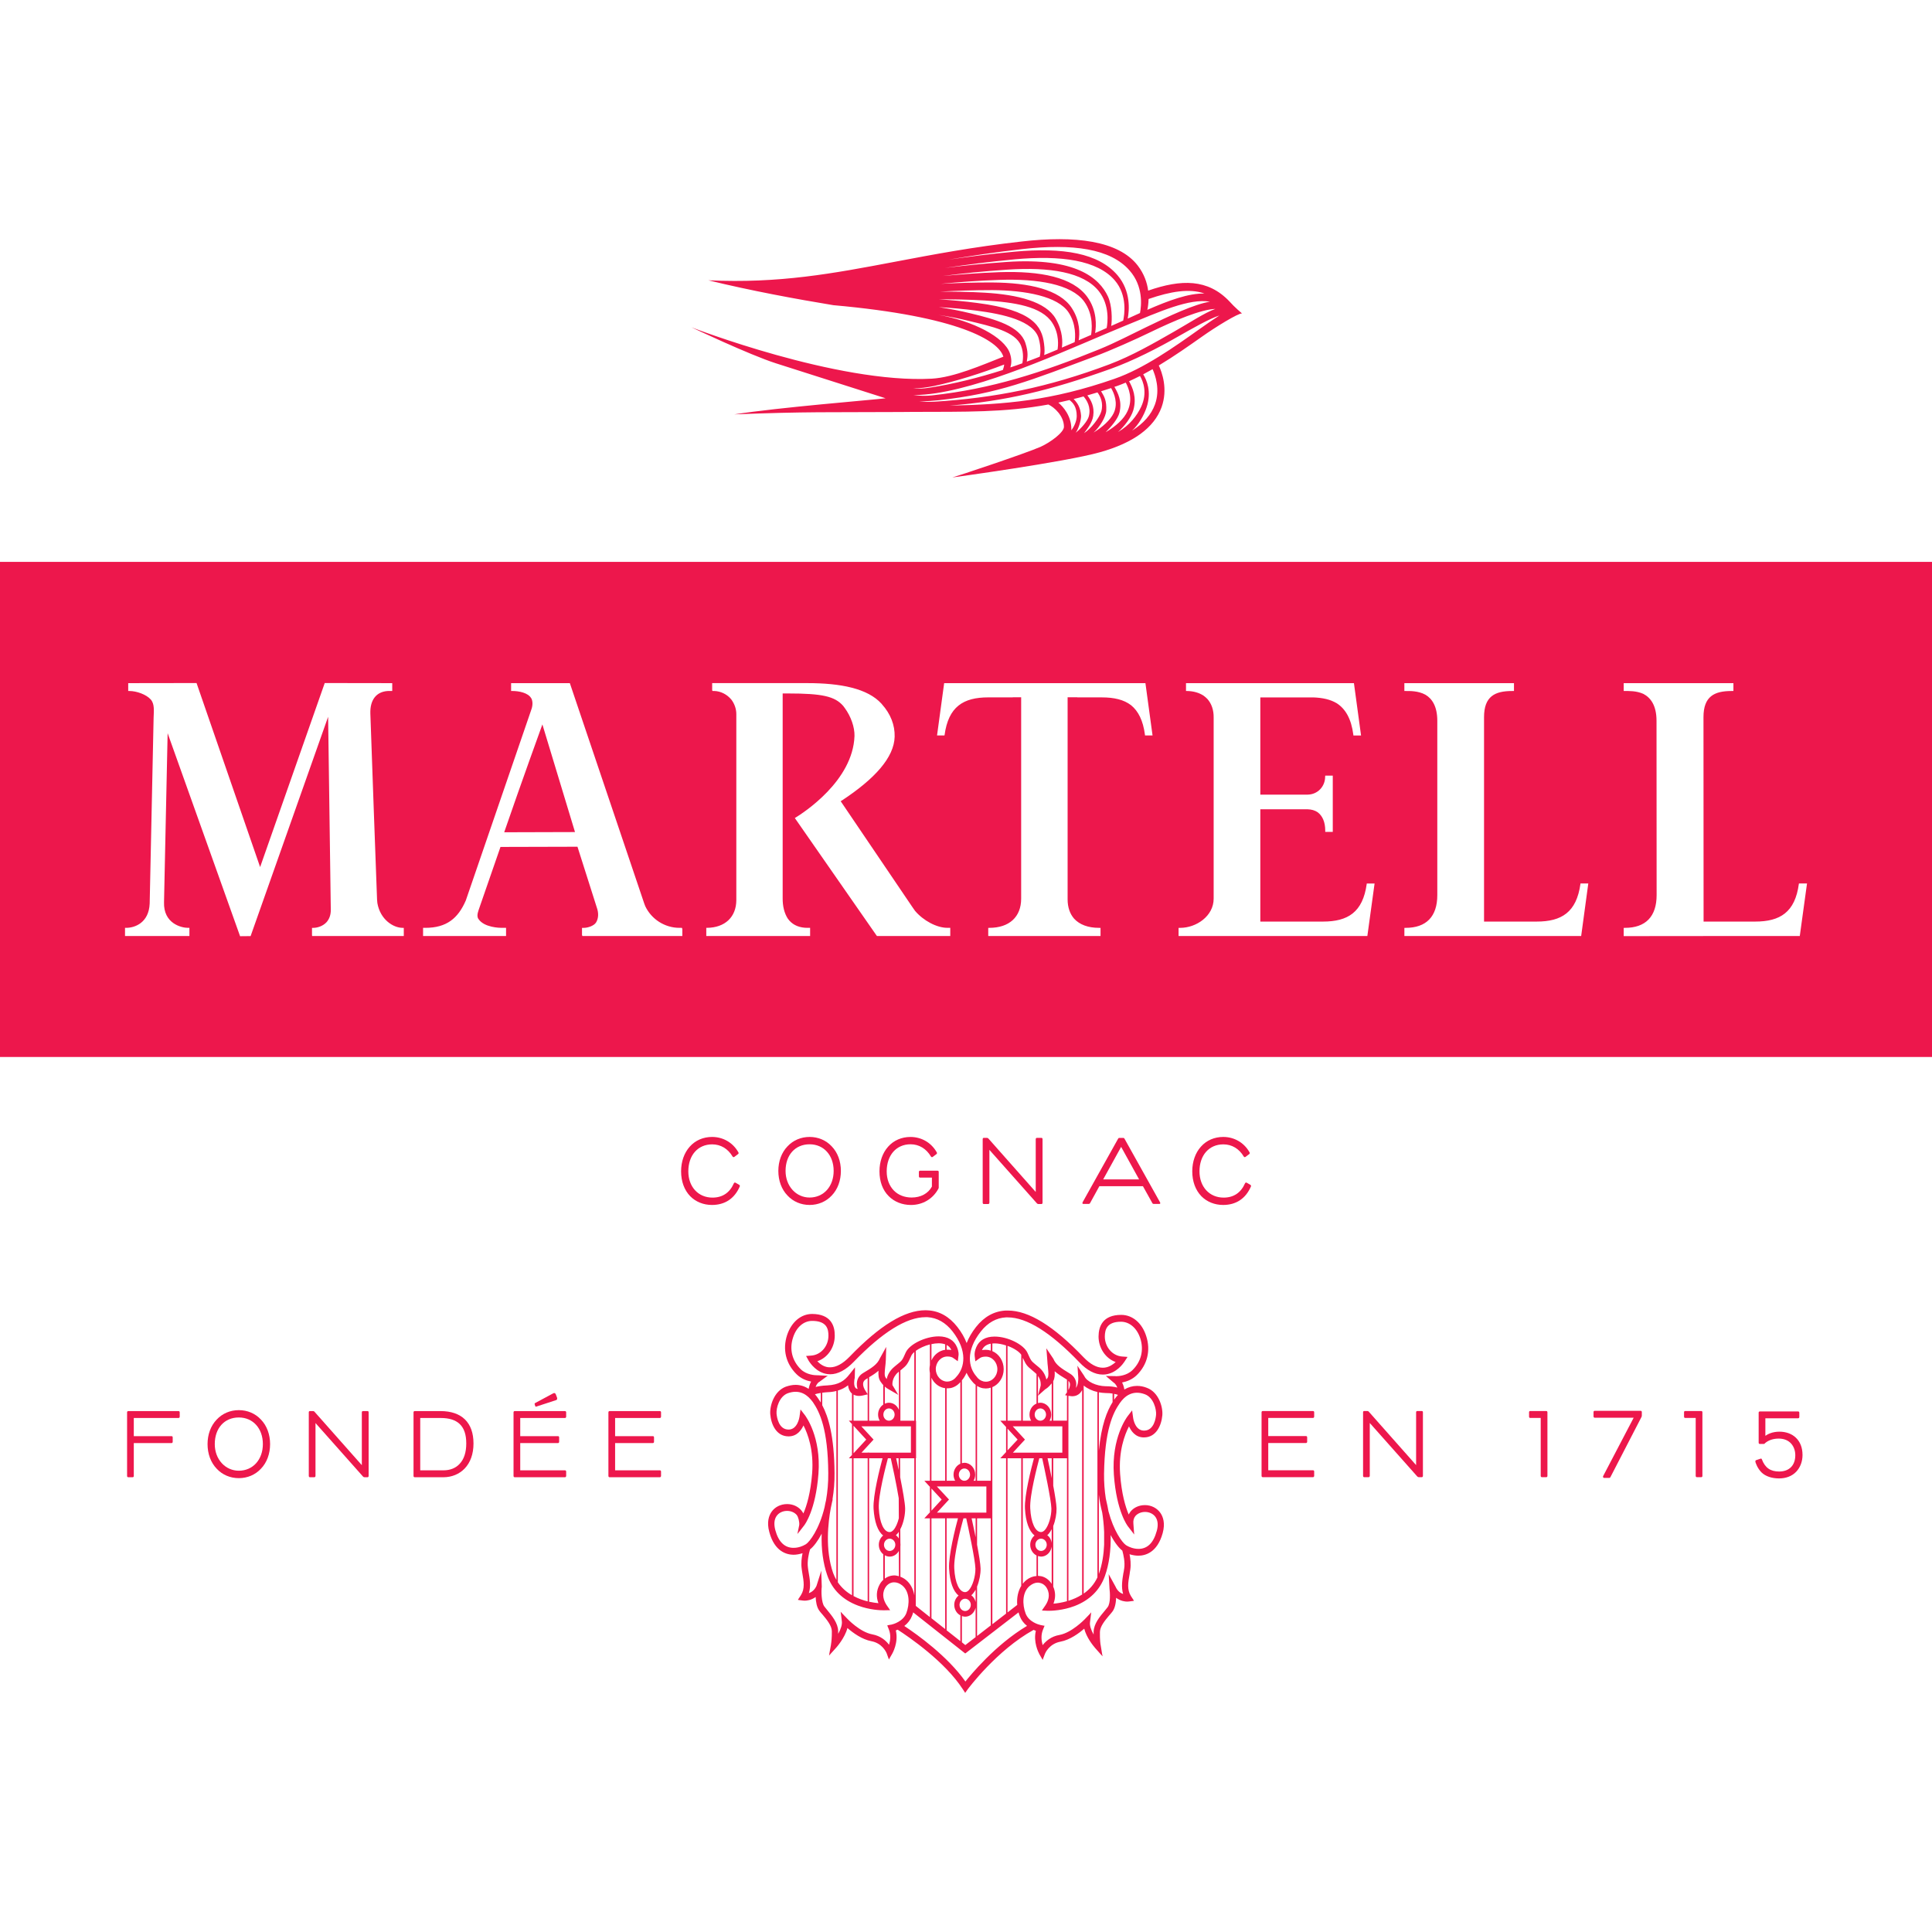 <?xml version="1.0" encoding="UTF-8"?><svg id="Layer_1" xmlns="http://www.w3.org/2000/svg" viewBox="0 0 150 150"><path d="M139.735,72.672h-5.361l-8.31.008v-.641h.088c1.619,0,2.468-.881,2.468-2.548l-.008-13.526c0-1.218-.473-1.803-1.018-2.091-.545-.248-1.146-.224-1.442-.224h-.088v-.609h8.518v.609h-.152c-1.33,0-2.172.417-2.172,2.027l.008,15.874h4.007c1.931,0,3.093-.721,3.39-2.925l.008-.032h.625l-.561,4.079h0ZM122.763,72.672h-13.727v-.633h.088c1.619,0,2.468-.881,2.468-2.548v-13.526c0-1.138-.417-1.731-.922-2.027-.569-.313-1.234-.288-1.555-.288h-.08v-.609h8.51v.609h-.152c-1.33,0-2.172.417-2.172,2.027v15.874h4.087c1.931,0,3.093-.721,3.398-2.925v-.032h.609l-.553,4.079h0ZM106.16,72.672h-14.656v-.633h.12c1.258,0,2.604-.914,2.604-2.268v-14.063c.008-.577-.16-1.074-.489-1.442-.088-.096-.192-.176-.296-.256-.353-.232-.793-.353-1.282-.361h-.08v-.609h13.038l.553,4.063h-.593l-.008-.072c-.16-1.218-.601-1.987-1.282-2.428-.489-.296-1.106-.433-1.835-.457h-4.103v7.548h3.686c.785-.016,1.346-.649,1.346-1.386l.008-.088h.585v4.367h-.585v-.104c0-.673-.224-1.146-.585-1.418-.224-.152-.481-.224-.777-.232h-3.678v8.718h4.864c1.931,0,3.093-.721,3.398-2.925v-.032h.609l-.561,4.079h-.001ZM88.947,57.102h-.048l-.008-.072c-.144-1.09-.513-1.819-1.074-2.276-.561-.433-1.322-.609-2.268-.609h-1.907v-.008h-.753v15.682c0,.617.176,1.13.505,1.506.425.465,1.09.713,1.931.713h.12v.633h-8.718v-.633h.08c1.555,0,2.476-.849,2.476-2.268v-15.634h-.649v.008h-1.907c-1.931,0-3.093.721-3.39,2.925l-.008.032h-.577l.553-4.063h15.626l.553,4.063h-.537ZM73.778,72.672h-5.689l-.04-.048-6.338-9.111c.673-.409,4.511-2.885,4.632-6.371.016-.681-.272-1.515-.761-2.18-.04-.056-.08-.112-.12-.16-.649-.737-1.603-.962-4.295-.962h-.401v15.882c-.008.649.136,1.194.401,1.603.04.056.088.104.128.16.337.369.809.553,1.394.553h.208v.633h-8.061v-.633h.056c1.394-.016,2.268-.833,2.276-2.148v-14.44c0-.417-.144-.809-.377-1.122-.329-.401-.809-.665-1.346-.681h-.128v-.032h-.024v-.577h7.396c2.564,0,4.68.409,5.754,1.603,0,0,0,.008.008.008.008.008.016.016.024.032.665.737,1.01,1.611.986,2.516-.04,1.611-1.547,3.277-4.095,4.952l-.096.056,5.569,8.222c.064.096.136.2.208.296.641.753,1.675,1.314,2.508,1.314h.224v.635ZM52.976,72.672h-7.765v-.048h-.024v-.585h.136c.313,0,.785-.152.954-.417.192-.313.216-.729.056-1.17l-1.498-4.712-5.978.016c-.857,2.492-1.523,4.375-1.619,4.672-.112.329-.216.577-.144.817.008.032.024.064.048.096.441.681,1.675.697,1.811.697h.337v.633h-6.443v-.633h.168c1.659,0,2.548-.737,3.149-2.124l5.04-14.68c.136-.337.184-.665.08-.946-.016-.032-.024-.064-.048-.088-.24-.409-.93-.553-1.474-.553h-.08v-.609h4.56l5.778,17.116c.024.072.048.136.08.208.481,1.01,1.515,1.675,2.652,1.675h.192v.048h.032v.587ZM31.348,72.672h-7.116v-.048h-.008v-.585h.096c.288,0,.729-.112,1.034-.441.216-.248.329-.561.329-.946l-.208-15.001-6.018,17.028-.817.008-5.625-15.762-.28,13.118c-.056,1.659,1.346,1.995,1.859,1.995h.112v.633h-5v-.633h.088c.665,0,1.763-.385,1.827-1.883l.305-14.416c.016-.553.088-1.082-.224-1.434-.345-.385-1.09-.657-1.667-.657h-.08v-.609l5.305-.008,4.936,14.288,5.016-14.288,5.241.008v.609h-.329c-.905.048-1.402.689-1.37,1.747.032,1.122.513,14.32.521,14.456.008.096.016.184.024.264.224,1.29,1.242,1.923,1.963,1.923h.088v.633h-.002ZM0,82.064h150v-38.44H0v38.44Z" fill="#ed174c" stroke-width="0"/><path d="M39.146,64.617l5.497-.016-2.532-8.358c-.064.176-1.619,4.463-2.965,8.374" fill="#ed174c" stroke-width="0"/><path d="M89.803,118.885c-.248.905-.721,1.37-1.41,1.37-.409,0-.737-.16-.857-.224l-.08-.048c-.005-.005-.011-.008-.016-.008l-.016-.008c-.313-.216-.962-1.122-1.362-2.628-.04-.224-.104-.577-.192-.922v-.016l-.016-.056c-.096-.617-.144-1.258-.136-1.915.048-3.39.681-4.72,1.226-5.497.104-.144.2-.264.313-.369l.08-.072c.28-.24.601-.361.938-.361.2,0,.401.04.617.12.681.256.897,1.178.865,1.587-.016.208-.136,1.234-.93,1.234h-.024c-.641-.016-.801-.817-.825-.978l-.064-.457-.016-.136-.08.104-.272.353c-.048.064-1.266,1.667-1.066,4.535.208,2.893,1.074,3.983,1.082,3.999l.385.497.112.152-.016-.192-.048-.657c-.024-.24.032-.441.16-.593.168-.192.441-.313.745-.313.337,0,.649.152.817.401.184.272.216.649.088,1.098M87.279,121.793c-.016.088-.024.176-.04.264l-.016.056c-.088.537-.184,1.098-.024,1.643-.2-.064-.441-.224-.593-.577l-.409-.745-.12-.216.016.248.048.865c.04.305.096,1.154-.152,1.458-.064.088-.144.184-.224.28l-.008.008c-.369.441-.833.986-.849,1.619v.208c-.216-.377-.313-.713-.28-.954l.072-.593.024-.176-.112.128-.401.417c-.04.04-1.01,1.034-1.947,1.21-.657.112-1.066.481-1.314.793-.088-.321-.152-.761.024-1.194l.096-.24.032-.072-.072-.008-.24-.048c-.152-.032-.914-.24-1.162-.897-.264-.697-.272-1.667.329-2.148.2-.16.409-.248.617-.248.056,0,.112.008.168.024.232.048.433.208.553.441.272.513.08.986-.128,1.298l-.216.313-.056.096h.104l.361.016h.056c.24,0,1.098-.024,2.011-.369,1.17-.449,1.963-1.234,2.356-2.324.329-.922.473-1.995.449-3.189.337.641.673,1.034.905,1.21.088.313.224.905.144,1.402M74.954,130.552c-1.394-1.971-3.726-3.638-4.744-4.311.28-.216.481-.481.601-.793.032-.08.064-.168.088-.264l4.007,3.165.032.024.04-.024,4.103-3.165c.024.104.056.2.096.296.112.296.296.545.561.753-2.476,1.474-4.407,3.846-4.784,4.319M69.201,126.137h-.016l-.224.04-.072.016.024.072.096.24c.176.425.112.873.016,1.194-.24-.321-.649-.689-1.306-.809-.962-.176-1.931-1.21-1.939-1.218l-.401-.417-.112-.12.024.168.072.593c.024.24-.072.577-.288.954v-.216c-.016-.625-.481-1.178-.849-1.627-.08-.096-.16-.192-.224-.28-.232-.296-.248-1.21-.2-1.531l-.032-.914-.008-.337-.096.321-.272.857c-.152.337-.393.497-.593.569.168-.553.072-1.106-.024-1.651-.008-.048-.016-.096-.024-.144-.008-.056-.016-.12-.024-.176-.072-.497.064-1.098.16-1.426.288-.224.617-.665.906-1.218-.04,1.218.112,2.3.433,3.229.385,1.114,1.194,1.907,2.396,2.356.905.337,1.747.361,1.979.361h.032l.361-.008h.112l-.064-.096-.216-.313c-.2-.313-.393-.793-.12-1.298.12-.232.329-.393.553-.441.056-.016.112-.016.168-.016.208,0,.417.08.617.24.601.489.585,1.458.321,2.156-.256.649-1.018.857-1.162.889M62.55,119.902h0l-.072.04c-.12.072-.457.232-.865.232-.697,0-1.17-.465-1.418-1.378-.12-.449-.088-.825.096-1.09.168-.248.473-.401.817-.401.305,0,.577.12.745.313.128.152.224.537.2.785l-.096.465-.048.232.152-.184.385-.497c.032-.048.881-1.146,1.098-3.999.216-2.869-.994-4.463-1.042-4.535l-.272-.353-.08-.104-.016.136-.064.449c-.008.04-.152.97-.833.978h-.016c-.761,0-.905-.946-.93-1.234-.032-.417.192-1.33.873-1.587.208-.072.409-.112.601-.112.361,0,.689.128.978.393l.04.032c.12.112.224.24.329.377.537.785,1.17,2.115,1.194,5.513.008.729-.056,1.442-.176,2.124-.024.104-.072.28-.112.529-.417,1.715-1.154,2.676-1.45,2.869l-.016.008h-.002ZM63.728,108.147v.745c-.08-.128-.152-.24-.232-.353-.064-.096-.144-.192-.224-.288.096-.032.248-.072.457-.104M64.633,116.416c.112-.657.168-1.354.16-2.051-.024-2.877-.473-4.351-.954-5.265v-.97c.12-.016.256-.032.417-.04.248-.008.473-.04.681-.096v14.672c-.096-.168-.184-.345-.256-.545-.633-1.819-.385-3.943-.176-5.048.04-.16.072-.313.096-.449.016-.072.024-.12.032-.136l.016-.064s-.016-.008-.016-.008ZM66.148,110.567v2.396l-.24.256h.24v10.634c-.409-.232-.793-.561-1.098-1.002v-14.889c.296-.088.561-.224.793-.409.024.232.104.425.224.569.024.024.056.048.08.072v2.107h-.24l.24.264v.002ZM69.906,110.302v-3.902c.016-.008.032-.024.04-.032l.04-.032c.401-.329.465-.393.777-1.098.04-.088.12-.176.224-.272v5.337h-1.082,0ZM69.017,109.349c.24,0,.441.216.441.481,0,.256-.2.473-.441.473s-.433-.216-.433-.473c0-.264.192-.481.433-.481M69.626,108.099l-.337-.561c-.008-.072-.04-.577.433-.986.024-.016.048-.04.072-.056v2.973c-.128-.329-.425-.561-.777-.561-.112,0-.224.032-.321.072v-1.33c.12.112.224.168.248.184l.609.353.192.112-.12-.2h0ZM68.359,107.257c.072.112.152.208.216.28v1.515c-.24.16-.401.449-.401.777,0,.176.048.337.128.473h-.825v-3.374c.28-.16.529-.329.729-.505-.016.305-.008.593.152.833M66.268,112.835v-2.14l.986,1.074-.986,1.066ZM67.366,113.219v11.114c-.353-.088-.729-.216-1.098-.417v-10.698h1.098ZM67.021,107.353c.032-.12.104-.208.24-.288.04-.024.072-.048.104-.064v1.25l-.04-.064-.16-.256c-.008-.008-.2-.313-.144-.577M66.685,108.379c.104,0,.208-.008.329-.04l.272-.064.08-.016v2.043h-1.098v-2.027c.12.064.256.104.417.104M69.77,112.786h-2.292v-.008h-.112v.008h-.481l.938-1.018-.946-1.026h3.846v2.043h-.954,0ZM69.073,119.462c.24,0,.441.216.441.473,0,.264-.2.481-.441.481s-.441-.216-.441-.481c0-.256.2-.473.441-.473M69.786,118.925v.529c-.056-.104-.136-.192-.232-.264.04-.032.072-.056.104-.096.048-.048.088-.104.128-.168M69.577,113.219h.192v.914c-.072-.385-.144-.705-.192-.914M68.231,117.106c-.056-1.01.561-3.334.705-3.886h.224c.104.465.449,2.051.617,3.101l.008,1.555c-.096.377-.24.721-.417.914-.096.104-.2.16-.296.16-.449,0-.785-.721-.841-1.843M68.199,124.47c-.192-.016-.449-.056-.721-.112v-11.138h1.042c-.2.737-.753,2.885-.697,3.91.064,1.034.329,1.771.745,2.083-.2.168-.337.425-.337.721,0,.305.136.569.345.737v1.987c-.112.104-.216.232-.288.377-.248.457-.272.946-.088,1.434M69.417,122.314c-.08,0-.168.016-.256.032-.168.04-.329.112-.465.216v-1.811c.112.064.24.104.377.104.304,0,.569-.176.713-.441l.008,1.963c-.12-.032-.248-.064-.377-.064M69.906,119.798l-.008-1.066c.256-.481.385-1.138.377-1.619-.008-.433-.2-1.482-.385-2.42l-.008-1.474h1.106v10.65c-.08-.497-.305-.922-.649-1.202-.136-.112-.28-.192-.433-.248v-2.348c0-.04.008-.088.008-.136s-.008-.096-.008-.136M72.198,106.608v8.358h-.433l.433.473v1.979l-.433.465h.433v7.669l-1.098-.873v-11.459h.024v-2.917h-.024v-5.425c.28-.2.681-.393,1.098-.497v1.595c-.016.104-.032.208-.032.313s.016.216.032.321M73.496,104.789v-.361c.152.072.28.192.361.377,0,0,0,.008.008.008-.096-.016-.192-.024-.313-.024h-.056M62.165,106.304c-.673-.673-.889-1.563-.593-2.46.256-.801.825-1.29,1.482-1.29.513,0,.865.128,1.066.385.184.24.2.553.2.761,0,.817-.585,1.498-1.338,1.547l-.313.024-.088.008.048.08.16.296c.136.216.617.905,1.434,1.026.08.008.152.016.232.016.593,0,1.218-.329,1.843-.978,2.212-2.292,4.087-3.454,5.561-3.454h.152c.753.048,1.402.417,1.939,1.098,1.194,1.531.946,2.821.321,3.51l-.016.016c-.136.184-.321.305-.529.353h-.016l-.008.008c-.056.008-.104.016-.16.016-.232,0-.457-.104-.625-.288s-.264-.433-.264-.689c.008-.537.409-.97.897-.97.216,0,.369.04.489.136l.248.176.072.056.016-.096.04-.321c.016-.08.04-.313-.12-.689-.224-.529-.705-.817-1.402-.825h-.016c-1.026,0-2.268.609-2.556,1.25-.272.617-.28.617-.633.905l-.024.016c-.064.056-.152.128-.248.208-.361.305-.513.657-.577.938-.032-.04-.056-.08-.088-.128-.096-.144-.064-.441-.024-.817.016-.144.04-.329.048-.537l.024-.785v-.232l-.104.2-.377.681c-.2.473-.625.745-1.29,1.138-.256.152-.425.369-.481.641-.048.224-.016.441.04.609-.072-.016-.128-.04-.168-.088-.152-.176-.104-.609-.056-.785v-.016l.016-.625v-.168l-.096.128-.345.433c-.385.489-.809.793-1.699.841-.425.016-.713.072-.914.12.112-.313.272-.385.272-.385h.016v-.008l.513-.377.144-.096-.176-.008-.585-.032h-.064c-.184,0-.833-.032-1.282-.473M75.467,107.241c.08.104.176.2.28.28v7.444h-.16c.08-.136.128-.305.128-.473,0-.505-.377-.922-.841-.922-.064,0-.128.016-.192.032v-6.435c.144-.168.264-.369.361-.585.112.24.256.465.425.657M75.86,114.966v-7.364c.128.08.272.144.425.176l.064.008c.064.008.128.016.192.016.136,0,.264-.024.385-.064v7.228h-1.066ZM75.86,123.18c.184-.457.28-.994.272-1.402-.008-.345-.128-1.082-.272-1.843v-2.051h1.066v8.31l-1.066.825v-3.838h0ZM74.874,114.013c.24,0,.441.216.441.481,0,.256-.2.473-.441.473s-.433-.216-.433-.473c0-.264.192-.481.433-.481M73.808,107.77c.288-.064.553-.224.753-.465v6.338c-.305.136-.529.465-.529.849,0,.168.048.337.128.473h-.665v-7.18c.016.008.032.008.048.008.064,0,.128-.008.192-.016l.072-.008h.001ZM72.318,117.29v-1.723l.793.857-.793.865h0ZM73.384,117.883v8.598l-1.066-.841v-7.757s1.066,0,1.066,0ZM72.318,105.623v-1.266c.184-.04.369-.064.553-.064h.024c.152,0,.329.024.489.08v.425c-.473.064-.865.385-1.066.825M72.574,107.353c.216.24.505.385.809.425v7.188h-1.066v-8.005c.064.144.144.272.256.393M72.743,117.442l.938-1.018-.946-1.018h3.846v2.035h-3.838ZM75.435,117.883h.313v1.474c-.12-.609-.248-1.17-.313-1.474M75.411,123.853c.04-.032.072-.056.104-.096.088-.096.16-.216.232-.337v.962c-.048-.216-.168-.401-.337-.529M74.682,125.471c.08.024.16.048.248.048.393,0,.721-.296.817-.697v2.284l-.801.617-.264-.216v-2.035h0ZM74.498,124.598c0-.256.192-.473.433-.473s.441.216.441.473c0,.264-.2.481-.441.481s-.433-.216-.433-.481M74.802,117.883h.216c.136.609.697,3.205.713,3.902.008.601-.216,1.346-.505,1.667-.096.104-.192.16-.296.16-.449,0-.785-.721-.841-1.843-.056-1.01.561-3.342.713-3.886M73.688,121.793c.056,1.034.321,1.763.737,2.083-.2.168-.337.425-.337.721,0,.361.192.673.473.817v2.003l-1.066-.841v-8.694h.881c-.2.737-.745,2.885-.689,3.91M76.926,104.324v.537c-.12-.04-.248-.064-.377-.064-.112,0-.216.008-.313.024.008,0,.008-.008.008-.008.136-.313.409-.441.681-.489M78.112,110.791v1.947l-.449.481h.449v12.06l-1.066.825v-18.406c.513-.216.881-.761.881-1.394,0-.641-.369-1.186-.881-1.402v-.593c.056,0,.112-.008.168-.008h.016c.28,0,.593.064.881.16v5.842h-.449l.449.489h.001ZM80.475,108.972c-.321.136-.545.465-.545.857,0,.176.048.337.128.473h-.649v-4.888c.256.569.329.641.697.946.072.064.16.136.264.224.04.032.072.064.104.096v2.292h.001ZM80.772,109.349c.24,0,.441.216.441.481,0,.256-.2.473-.441.473s-.441-.216-.441-.473c0-.264.2-.481.441-.481M80.588,108.347v-1.523c.256.353.216.713.208.761l-.16.593-.048.168h0ZM80.724,108.243l.425-.377c.048-.024.264-.152.505-.465v2.901h-.168c.08-.136.128-.296.128-.473,0-.505-.377-.922-.841-.922-.064,0-.12.016-.184.024v-.569l.136-.12h0ZM78.224,110.302v-5.81c.489.176.905.449,1.066.689v5.12h-1.066ZM78.224,112.61v-1.691l.785.849-.785.841h0ZM78.977,124.606l-.753.585v-11.972h1.066v9.904c-.24.401-.361.905-.313,1.482M78.64,112.786l.938-1.018-.946-1.026h3.846v2.043h-3.838ZM81.333,113.219h.321v1.547c-.128-.641-.248-1.226-.321-1.547M81.309,119.189c.032-.032.072-.056.104-.096.088-.104.168-.224.24-.369v1.074c-.032-.256-.16-.473-.345-.609M80.588,122.346v-1.539c.08.024.16.048.24.048.417,0,.761-.337.825-.777v2.893c-.192-.305-.481-.521-.809-.593-.088-.016-.168-.024-.256-.032M80.387,119.934c0-.256.2-.473.441-.473s.441.216.441.473c0,.264-.2.481-.441.481s-.441-.216-.441-.481M80.692,113.219h.224c.136.609.697,3.205.713,3.902.008.601-.216,1.346-.505,1.667-.096.104-.2.16-.296.16-.449,0-.785-.721-.841-1.843-.056-1.01.561-3.334.705-3.886M79.578,117.13c.056,1.026.321,1.747.729,2.067v.032c-.192.168-.321.417-.321.705,0,.369.2.681.489.833v1.595c-.28.016-.561.128-.809.329-.096.08-.184.176-.256.272v-9.744h.865c-.2.737-.753,2.885-.697,3.91M81.774,123.188v-4.712c.176-.441.264-.962.256-1.362-.008-.337-.12-1.034-.256-1.763v-2.132h1.066v11.098c-.401.112-.769.168-1.05.192.176-.449.168-.897-.016-1.322M82.783,108.339l.056.008v1.955h-1.066v-3.069c.12-.224.128-.489.112-.769.256.224.577.425.938.641.008,0,.008.008.016.008v.994l-.096.136-.048.08.088.016h0ZM82.952,107.922v-.721c.056.064.096.128.112.2.04.2-.056.425-.112.521M83.088,108.387c.056.016.112.016.168.016.288,0,.481-.128.585-.232.072-.072.128-.152.176-.248v15.874c-.345.224-.713.377-1.066.489v-15.914l.136.016h0ZM85.203,108.075v14.392c-.256.553-.641.962-1.066,1.258v-16.107c0-.016.008-.032.008-.04.28.232.657.409,1.058.497M85.572,117.418c.064.393.128.922.152,1.515v1.002c-.032.737-.144,1.515-.401,2.244,0,.008-.008.008-.008.016v-6.146c.056.473.144.93.256,1.37M85.315,112.634v-4.535c.168.032.345.048.521.056.224,0,.401.016.545.04v.665c-.433.697-.873,1.763-1.066,3.774M86.798,108.299c-.088.096-.168.2-.248.305-.016.024-.032.056-.048.08v-.465c.128.024.232.056.296.08M76.156,103.371c.537-.681,1.194-1.05,1.947-1.09h.136c1.474,0,3.342,1.17,5.561,3.486.601.633,1.21.954,1.819.954.064,0,.12,0,.184-.008.873-.096,1.394-.833,1.49-.978l.192-.296.056-.088-.096-.008-.329-.024c-.753-.056-1.338-.745-1.338-1.555.008-.537.152-1.146,1.266-1.146.665.008,1.234.505,1.49,1.298.288.897.072,1.795-.609,2.46-.441.433-1.082.473-1.274.473-.04,0-.064-.008-.064-.008l-.561-.008h-.168l.136.112.473.401.008.008h.008c0,.008.152.08.264.377-.256-.072-.561-.104-.905-.104-.737-.016-1.466-.361-1.659-.793l-.417-.625-.112-.176.016.216.048.713c.008.144-.008.577-.184.793.032-.168.04-.321.008-.473-.064-.272-.224-.489-.481-.641-.665-.401-1.082-.673-1.274-1.138l-.008-.008v-.008l-.425-.633-.12-.176.024.216.056.729c.008.168.024.337.048.537v.024c.04.385.064.657-.024.793-.032.048-.064.088-.096.128-.08-.369-.272-.681-.569-.938-.112-.088-.2-.168-.272-.224-.345-.288-.353-.296-.625-.905-.288-.649-1.523-1.266-2.548-1.266h-.016c-.697,0-1.186.288-1.41.817-.112.256-.152.489-.128.689l.04.321.016.096.072-.056.256-.184c.12-.088.272-.128.481-.128.497,0,.897.441.897.978,0,.529-.401.97-.889.97-.056,0-.12-.008-.176-.016l-.016-.008c-.2-.048-.385-.168-.521-.353l-.008-.016c-.633-.697-.873-1.987.329-3.51M88.897,116.857h-.008c-.441,0-.841.176-1.098.481-.064.08-.112.16-.16.248-.248-.593-.553-1.595-.665-3.141-.128-1.787.353-3.053.689-3.702.16.353.489.849,1.13.857h.032c.946,0,1.354-.922,1.426-1.715.056-.657-.288-1.795-1.194-2.132-.256-.104-.513-.152-.769-.152-.345,0-.681.096-.986.28-.032-.208-.096-.393-.176-.545.329-.064.777-.216,1.138-.569.825-.809,1.098-1.915.737-3.029-.321-1.018-1.066-1.651-1.939-1.651-1.45,0-1.755.905-1.763,1.675,0,.905.545,1.707,1.33,1.987-.2.184-.497.393-.865.433-.048.008-.096.008-.136.008-.473,0-.97-.272-1.482-.801-2.34-2.452-4.271-3.638-5.89-3.638h-.168c-.897.048-1.667.473-2.3,1.274-.321.409-.569.833-.729,1.25-.16-.417-.401-.841-.721-1.25-.633-.809-1.402-1.242-2.292-1.29-.056,0-.12-.008-.184-.008-1.619,0-3.55,1.178-5.89,3.606-.537.553-1.042.825-1.515.825-.048,0-.104,0-.16-.008-.377-.048-.665-.288-.833-.465.801-.264,1.354-1.066,1.354-1.987.008-.761-.296-1.675-1.755-1.683-.873,0-1.611.633-1.947,1.643-.361,1.114-.096,2.212.729,3.029.361.361.801.513,1.138.577-.088.16-.152.353-.192.569-.313-.208-.657-.313-1.018-.313-.248,0-.505.056-.761.144-.906.345-1.25,1.474-1.202,2.132.064.793.473,1.723,1.418,1.723h.024c.649-.008.978-.497,1.138-.849.337.649.809,1.915.673,3.71-.12,1.539-.425,2.54-.681,3.125-.048-.088-.096-.168-.16-.24-.256-.305-.657-.489-1.098-.489-.505,0-.954.224-1.218.609-.192.28-.385.785-.168,1.563.409,1.531,1.354,1.755,1.875,1.763.232,0,.473-.048.705-.12-.072.337-.128.793-.064,1.218.008.056.016.12.024.176.008.048.016.104.024.152.112.649.208,1.21-.112,1.715l-.184.28-.048.08.088.016.313.04c.04,0,.088.008.128.008.152,0,.505-.032.849-.288.016.361.08.801.296,1.082.072.096.152.192.24.288.337.401.713.857.721,1.29.008.505-.04.881-.064,1.01v.024l-.12.657-.032.2.128-.144.441-.489c.008-.008.657-.737.857-1.506.465.401,1.138.881,1.843,1.018.833.152,1.146.809,1.202.938l.136.377.04.112.056-.104.2-.345c.016-.032.505-.865.28-1.811.048-.016.096-.04.144-.056.857.553,3.646,2.452,5.048,4.608l.152.232.04.064.048-.064.152-.216c.024-.032,2.26-3.037,5.112-4.608.056.024.12.048.176.072-.208.865.192,1.659.272,1.811l.2.345.056.104.04-.112.144-.377c.032-.072.337-.769,1.202-.93.737-.136,1.45-.665,1.843-1.01.168.681.689,1.322.849,1.506l.441.497.136.144-.04-.192-.112-.681c-.008,0-.072-.409-.056-1.018.008-.425.377-.873.705-1.266l.016-.016.048-.056c.064-.08.136-.152.192-.232.176-.224.28-.593.296-1.082.353.264.713.296.857.296.048,0,.088-.008.128-.008l.313-.04.088-.016-.048-.08-.184-.28c-.321-.513-.224-1.066-.104-1.715,0-.048.008-.096.016-.136.016-.064.024-.128.032-.192.064-.417.016-.873-.056-1.21.232.072.465.112.681.112.529,0,1.466-.224,1.891-1.747.216-.777.024-1.282-.168-1.563-.264-.385-.713-.617-1.21-.617" fill="#ed174c" stroke-width="0"/><path d="M57.391,91.988l-.28-.16c-.016-.008-.032-.016-.048-.016-.04,0-.072.024-.088.064-.321.729-.881,1.106-1.659,1.106-1.106,0-1.875-.841-1.875-2.035,0-1.258.745-2.099,1.851-2.099.665,0,1.226.337,1.587.946.016.032.048.048.08.048.016,0,.032-.008.048-.016l.288-.216c.024-.016.04-.04.048-.064s0-.048-.016-.08c-.417-.745-1.178-1.194-2.043-1.194-.681,0-1.298.264-1.731.753-.433.481-.673,1.162-.673,1.915,0,.785.248,1.458.705,1.931.433.441,1.034.681,1.691.681,1.002,0,1.747-.489,2.156-1.426.024-.048.008-.104-.04-.136" fill="#ed174c" stroke-width="0"/><path d="M62.858,92.976c-.505,0-.978-.208-1.322-.585-.353-.385-.545-.906-.545-1.482,0-1.234.745-2.067,1.867-2.067,1.098,0,1.867.849,1.867,2.067,0,.585-.184,1.106-.521,1.482-.337.377-.817.585-1.346.585M62.858,88.272c-.665,0-1.274.256-1.715.729-.465.481-.713,1.162-.713,1.907,0,.753.248,1.434.713,1.915.441.473,1.05.729,1.715.729s1.274-.256,1.715-.729c.465-.481.713-1.162.713-1.915,0-.745-.248-1.426-.713-1.907-.441-.473-1.05-.729-1.715-.729" fill="#ed174c" stroke-width="0"/><path d="M72.801,90.892h-1.37c-.056,0-.088.048-.088.096v.337c0,.048.024.104.08.104h.93v.697c-.296.545-.873.849-1.571.849-.553,0-1.05-.192-1.394-.553-.353-.369-.545-.881-.545-1.474,0-1.258.745-2.107,1.851-2.107.665,0,1.226.345,1.587.954.032.048.08.056.128.032l.288-.216c.024-.016.04-.04.048-.064.008-.024,0-.048-.016-.08-.417-.745-1.178-1.194-2.043-1.194-.681,0-1.298.264-1.731.753-.433.481-.673,1.162-.673,1.915,0,.793.248,1.458.713,1.923.433.441,1.05.689,1.731.689.914,0,1.707-.473,2.132-1.266.024-.04.024-.064.024-.096v-1.202c0-.048-.024-.096-.08-.096" fill="#ed174c" stroke-width="0"/><path d="M80.863,88.345h-.369c-.048,0-.08.048-.08.096v4.103l-3.67-4.143c-.04-.048-.064-.056-.12-.056h-.256c-.04,0-.072.04-.072.096v4.936c0,.056.032.104.08.104h.353c.048,0,.088-.048.088-.104v-4.103l3.686,4.151c.048.048.072.056.128.056h.232c.048,0,.08-.048.08-.104v-4.936c0-.048-.024-.096-.08-.096" fill="#ed174c" stroke-width="0"/><path d="M88.44,91.567h-2.789l1.394-2.524,1.394,2.524h.001ZM87.302,88.402c-.024-.04-.048-.056-.088-.056h-.313c-.04,0-.064.016-.088.056l-2.757,4.936c-.016.024-.016.048-.016.072,0,.048.032.064.064.064h.393c.104,0,.12-.032.16-.112l.697-1.266h3.382l.705,1.266c.04.08.056.112.152.112h.425c.032,0,.064-.016.064-.064,0-.024-.008-.048-.024-.072l-2.757-4.936h0Z" fill="#ed174c" stroke-width="0"/><path d="M97.078,91.988l-.28-.16c-.016-.008-.032-.016-.048-.016-.04,0-.072.024-.088.064-.321.729-.881,1.106-1.659,1.106-1.106,0-1.875-.841-1.875-2.035,0-1.258.745-2.099,1.851-2.099.665,0,1.226.337,1.587.946.016.032.048.048.08.048.016,0,.032-.008.048-.016l.288-.216c.024-.016.04-.04.048-.064.008-.024,0-.048-.016-.08-.417-.745-1.178-1.194-2.043-1.194-.681,0-1.298.264-1.731.753-.433.481-.673,1.162-.673,1.915,0,.785.248,1.458.705,1.931.433.441,1.034.681,1.691.681,1.002,0,1.747-.489,2.156-1.426.024-.048.008-.104-.04-.136" fill="#ed174c" stroke-width="0"/><path d="M13.865,109.556h-3.91c-.04,0-.088.032-.088.096v4.944c0,.064.048.096.088.096h.345c.048,0,.088-.032.088-.096v-2.556h2.933c.056,0,.088-.048.088-.104v-.329c0-.056-.024-.104-.08-.104h-2.941v-1.41h3.478c.056,0,.088-.056.088-.104v-.337c0-.048-.032-.096-.088-.096" fill="#ed174c" stroke-width="0"/><path d="M18.542,114.186c-.505,0-.978-.208-1.322-.585-.353-.385-.545-.905-.545-1.482,0-1.234.745-2.067,1.867-2.067,1.098,0,1.867.849,1.867,2.067,0,.585-.184,1.106-.521,1.482-.337.377-.817.585-1.346.585M18.542,109.483c-.665,0-1.274.256-1.715.729-.465.481-.713,1.162-.713,1.907,0,.753.248,1.434.713,1.915.441.473,1.05.729,1.715.729s1.274-.256,1.715-.729c.465-.481.713-1.162.713-1.915,0-.745-.248-1.426-.713-1.907-.441-.473-1.05-.729-1.715-.729" fill="#ed174c" stroke-width="0"/><path d="M28.541,109.556h-.369c-.048,0-.08.048-.08.096v4.103l-3.67-4.143c-.04-.048-.064-.056-.12-.056h-.256c-.04,0-.072.04-.072.096v4.936c0,.056.032.104.08.104h.353c.048,0,.088-.048.088-.104v-4.103l3.686,4.151c.048.048.072.056.128.056h.232c.048,0,.08-.048.08-.104v-4.936c0-.048-.024-.096-.08-.096" fill="#ed174c" stroke-width="0"/><path d="M34.43,114.155h-1.803v-4.063h1.579c.665,0,1.146.152,1.474.457.353.329.521.825.521,1.523,0,.689-.176,1.226-.521,1.587-.305.329-.737.497-1.25.497M34.197,109.556h-2.003c-.04,0-.088.032-.088.096v4.944c0,.064.048.096.088.096h2.236c.641,0,1.226-.24,1.643-.673.449-.465.689-1.138.689-1.947,0-1.627-.914-2.516-2.564-2.516" fill="#ed174c" stroke-width="0"/><path d="M43.869,109.556h-3.91c-.04,0-.088.032-.088.096v4.944c0,.064.048.096.088.096h3.91c.056,0,.088-.056.088-.104v-.337c0-.048-.032-.096-.088-.096h-3.478v-2.115h2.933c.056,0,.088-.048.088-.104v-.329c0-.056-.024-.104-.08-.104h-2.941v-1.41h3.478c.056,0,.088-.056.088-.104v-.337c0-.048-.032-.096-.088-.096" fill="#ed174c" stroke-width="0"/><path d="M41.521,109.054l.032.104c.016.032.024.056.056.056.016,0,.024,0,.032-.008.008,0,.016,0,.024-.008l1.498-.489c.064-.016.096-.064.096-.12,0-.024-.008-.048-.008-.072l-.096-.256c-.032-.072-.072-.104-.12-.104-.024,0-.048,0-.088.024l-1.402.753c-.024.016-.04.04-.04.064,0,.016.008.024.008.04.005.005.008.011.008.016" fill="#ed174c" stroke-width="0"/><path d="M51.235,109.556h-3.91c-.04,0-.088.032-.088.096v4.944c0,.064.048.096.088.096h3.91c.056,0,.088-.056.088-.104v-.337c0-.048-.032-.096-.088-.096h-3.478v-2.115h2.933c.056,0,.088-.048.088-.104v-.329c0-.056-.024-.104-.08-.104h-2.941v-1.41h3.478c.056,0,.088-.056.088-.104v-.337c0-.048-.032-.096-.088-.096" fill="#ed174c" stroke-width="0"/><path d="M101.945,109.551h-3.91c-.04,0-.088.032-.088.096v4.944c0,.064.048.096.088.096h3.91c.056,0,.088-.056.088-.104v-.337c0-.048-.032-.096-.088-.096h-3.478v-2.115h2.933c.056,0,.088-.048.088-.104v-.329c0-.056-.024-.104-.08-.104h-2.941v-1.41h3.478c.056,0,.088-.056.088-.104v-.337c0-.048-.032-.096-.088-.096" fill="#ed174c" stroke-width="0"/><path d="M110.395,109.551h-.369c-.048,0-.08.048-.08.096v4.103l-3.67-4.143c-.04-.048-.064-.056-.12-.056h-.256c-.04,0-.072.04-.072.096v4.936c0,.056.032.104.08.104h.353c.048,0,.088-.048.088-.104v-4.103l3.686,4.151c.048.048.072.056.128.056h.232c.048,0,.08-.048.08-.104v-4.936c0-.048-.024-.096-.08-.096" fill="#ed174c" stroke-width="0"/><path d="M120.054,109.551h-1.258c-.056,0-.08.048-.08.096v.337c0,.048.024.104.08.104h.825v4.503c0,.064.048.096.088.096h.345c.048,0,.088-.032.088-.096v-4.944c0-.064-.04-.096-.088-.096" fill="#ed174c" stroke-width="0"/><path d="M127.383,109.535h-3.574c-.056,0-.088.048-.088.096v.337c0,.048.032.104.088.104h3.029l-2.356,4.503c-.024.04-.024.056-.024.072,0,.064.04.096.08.096h.417c.04,0,.072-.048.08-.064l2.396-4.64c.032-.048.04-.08.04-.16v-.248c0-.048-.032-.096-.088-.096" fill="#ed174c" stroke-width="0"/><path d="M132.087,109.551h-1.258c-.056,0-.08.048-.08.096v.337c0,.048.024.104.08.104h.825v4.503c0,.064.048.096.088.096h.345c.048,0,.088-.032.088-.096v-4.944c0-.064-.04-.096-.088-.096" fill="#ed174c" stroke-width="0"/><path d="M139.419,111.612c-.313-.296-.761-.457-1.266-.457-.545,0-.906.192-1.09.321v-1.362h2.548c.056,0,.088-.048.088-.096v-.337c0-.048-.032-.096-.088-.096h-2.981c-.04,0-.088.032-.088.088v2.34c0,.064.048.096.088.096h.305c.04,0,.056-.016.088-.04.008-.008.016-.016.016-.024.272-.232.633-.353,1.066-.353.889,0,1.282.649,1.282,1.29,0,.793-.473,1.266-1.258,1.266-.673,0-1.09-.288-1.338-.946-.008-.024-.024-.056-.064-.056-.016,0-.032,0-.048.008l-.329.112c-.032.008-.064.04-.064.088,0,.12.184.577.489.873.296.288.785.457,1.346.457.545,0,1.01-.176,1.338-.521.313-.329.489-.793.489-1.298,0-.569-.184-1.034-.529-1.354" fill="#ed174c" stroke-width="0"/><path d="M86.538,29.408c-4.952,1.723-8.542,1.995-12.813,2.083,4.311-.337,7.829-1.178,12.485-2.845,1.795-.641,3.726-1.643,5.281-2.532,1.218-.689,2.38-1.354,3.181-1.619-.425.272-.97.649-1.659,1.138-1.771,1.258-4.191,2.981-6.475,3.774M89.671,31.403c-.288.793-.881,1.466-1.779,2.035.521-.473.93-1.21,1.13-1.811.409-1.242-.008-2.148-.264-2.564.24-.128.489-.264.729-.401.2.449.609,1.571.184,2.741M87.989,31.852c.288-1.002-.056-1.763-.329-2.252.28-.128.561-.264.849-.409.248.409.593,1.322.088,2.396-.337.705-.889,1.426-1.795,1.955.497-.441,1.018-1.122,1.186-1.691M86.915,32.036c.216-.889-.112-1.515-.393-2.003.064-.016.12-.032.184-.056.232-.08.465-.176.697-.272.224.417.577,1.266.144,2.204-.28.625-.905,1.178-1.707,1.651.401-.393.954-1.026,1.074-1.523M84.904,33.583c.465-.409.962-1.21.986-1.715.032-.761-.144-1.074-.401-1.49.256-.08.513-.16.777-.248.24.409.561,1.186.2,1.947-.256.529-.873,1.09-1.563,1.506M84.166,33.631c.216-.296.633-.793.713-1.346.104-.713-.168-1.218-.457-1.587.256-.072.521-.152.785-.232.224.288.481.841.296,1.482-.136.473-.777,1.322-1.338,1.683M83.517,33.591c.232-.296.433-1.018.417-1.322-.048-.641-.28-.986-.577-1.29.256-.056.513-.128.769-.2.24.272.601.825.409,1.547-.096.369-.609.962-1.018,1.266M82.171,31.259c.28-.064.569-.128.865-.2.264.208.561.513.561,1.242,0,.393-.216.857-.425,1.106,0-.04.008-.072.008-.104-.008-1.026-.641-1.731-1.01-2.043M71.369,31.171c.545-.016,1.042-.048,1.506-.096,4.696-.513,7.18-1.563,12.132-3.406,1.21-.449,3.189-1.33,4.303-1.875,1.923-.93,3.91-1.763,5.048-1.811-.825.296-1.979,1.066-3.229,1.779-1.539.881-3.253,1.867-4.992,2.524-4.792,1.803-8.911,2.612-13.582,2.901-.441.024-.801.008-1.186-.016M72.659,30.53c4.648-.721,10.81-3.654,14.704-5.241,2.757-1.13,4.968-2.132,6.579-1.867-1.21.192-3.157,1.106-4.968,1.987-1.114.537-2.412,1.218-3.598,1.699-4.495,1.827-8.39,3.085-13.014,3.59-.513.056-.946.032-1.434-.016.625-.016,1.194-.072,1.731-.152M72.443,29.985c1.683-.345,3.862-1.042,5.521-1.683-.016.16-.056.304-.104.425-1.891.601-3.798,1.082-5.721,1.378-.449.072-.841.08-1.266.072.553-.032,1.082-.096,1.571-.192M72.86,24.448c.833.128,1.603.28,2.348.465,1.771.425,3.638.825,4.071,1.939.224.585.136,1.154.096,1.354-.305.112-.617.216-.93.321.088-.288.12-.633-.04-1.106-.433-1.25-2.853-2.508-5.545-2.973M79.607,26.619c-.425-1.282-2.276-1.819-4.255-2.292-.777-.192-1.587-.345-2.46-.481.978.056,1.939.144,2.925.272,2.051.264,4.455.785,4.832,2.172.184.681.136,1.154.08,1.402-.337.136-.673.264-1.01.385.056-.369.136-.697-.112-1.458M76.41,23.326c2.356.136,4.471.465,5.289,1.739.569.881.449,1.843.409,2.075-.377.16-.665.28-.809.337-.08.024-.16.056-.232.088.04-.144.048-.481-.008-.881-.168-1.346-.849-2.596-5.153-3.157-1.018-.136-2.019-.224-3.037-.288,1.154,0,2.316.016,3.542.088M77.003,22.524c2.66.016,5.128.489,5.954,1.723.617.922.529,1.963.481,2.316-.353.152-.689.296-.994.425.056-.377.096-1.25-.481-2.244-.753-1.314-2.925-1.867-5.497-2.019-1.218-.072-2.372-.088-3.51-.08,1.282-.072,2.62-.12,4.047-.12M77.587,21.731c2.973-.104,5.585.329,6.579,1.667.761,1.042.601,2.268.545,2.604-.313.136-.641.28-.962.417.08-.465.136-1.49-.545-2.516-.93-1.418-3.293-1.955-6.17-1.971-1.41-.008-2.725.04-3.991.104,1.418-.136,2.917-.248,4.544-.305M78.18,20.938c3.325-.224,5.946.192,7.124,1.659.865,1.082.697,2.46.617,2.869-.272.12-.577.256-.897.393.088-.537.176-1.739-.625-2.829-1.114-1.506-3.606-2.003-6.795-1.899-1.579.056-3.021.168-4.399.296,1.539-.2,3.173-.369,4.976-.489M78.765,20.136c3.638-.337,6.443.072,7.789,1.635.994,1.162.745,2.684.649,3.125-.056.016-.104.04-.152.064-.096.04-.385.168-.777.345.08-.497.064-1.587-.248-2.276-.673-1.45-2.5-3.045-7.853-2.692-1.739.12-3.309.28-4.8.465,1.659-.248,3.422-.481,5.393-.665M79.342,19.343c3.967-.449,6.883-.04,8.366,1.667,1.066,1.218.914,2.716.801,3.293-.304.136-.625.28-.954.433.12-.625.264-2.124-.793-3.366-1.458-1.707-4.199-2.18-8.021-1.827-1.851.168-3.526.385-5.104.617,1.755-.296,3.622-.577,5.705-.817M93.518,22.789c-1.25-.024-2.749.529-4.439,1.266.048-.208.088-.497.096-.841,1.715-.593,3.181-.833,4.343-.425M96.427,24.335s-.601-.505-.962-.922c-1.683-1.779-3.758-1.739-6.322-.849-.08-.609-.305-1.29-.809-1.947-1.498-1.939-4.872-2.34-9.015-1.867-3.798.425-6.859,1.01-9.824,1.571-4.824.914-8.975,1.699-14.496,1.442,3.229.793,6.827,1.458,9.704,1.931,9.792.873,12.773,2.757,13.182,3.951.008.016.016.032.016.048-1.651.649-3.838,1.611-5.561,1.707-7.348.401-18.663-3.991-18.663-3.991,0,0,4.511,2.14,6.563,2.797,2.043.649,8.518,2.716,8.518,2.716-1.202.144-8.262.705-11.747,1.25,5.641-.224,7.388-.152,12.909-.184l.922-.008c4.143-.016,7.124.056,10.569-.577l-.008.008c.449.2,1.202.881,1.202,1.723.008.425-1.034,1.202-1.795,1.547-1.21.537-6.635,2.332-6.867,2.388,0,0,8.718-1.186,11.451-1.955,2.604-.729,4.215-1.907,4.792-3.502.505-1.41.032-2.708-.216-3.237,1.226-.737,2.38-1.555,3.35-2.236,1.034-.737,2.837-1.843,3.109-1.803" fill="#ed174c" stroke-width="0"/></svg>
